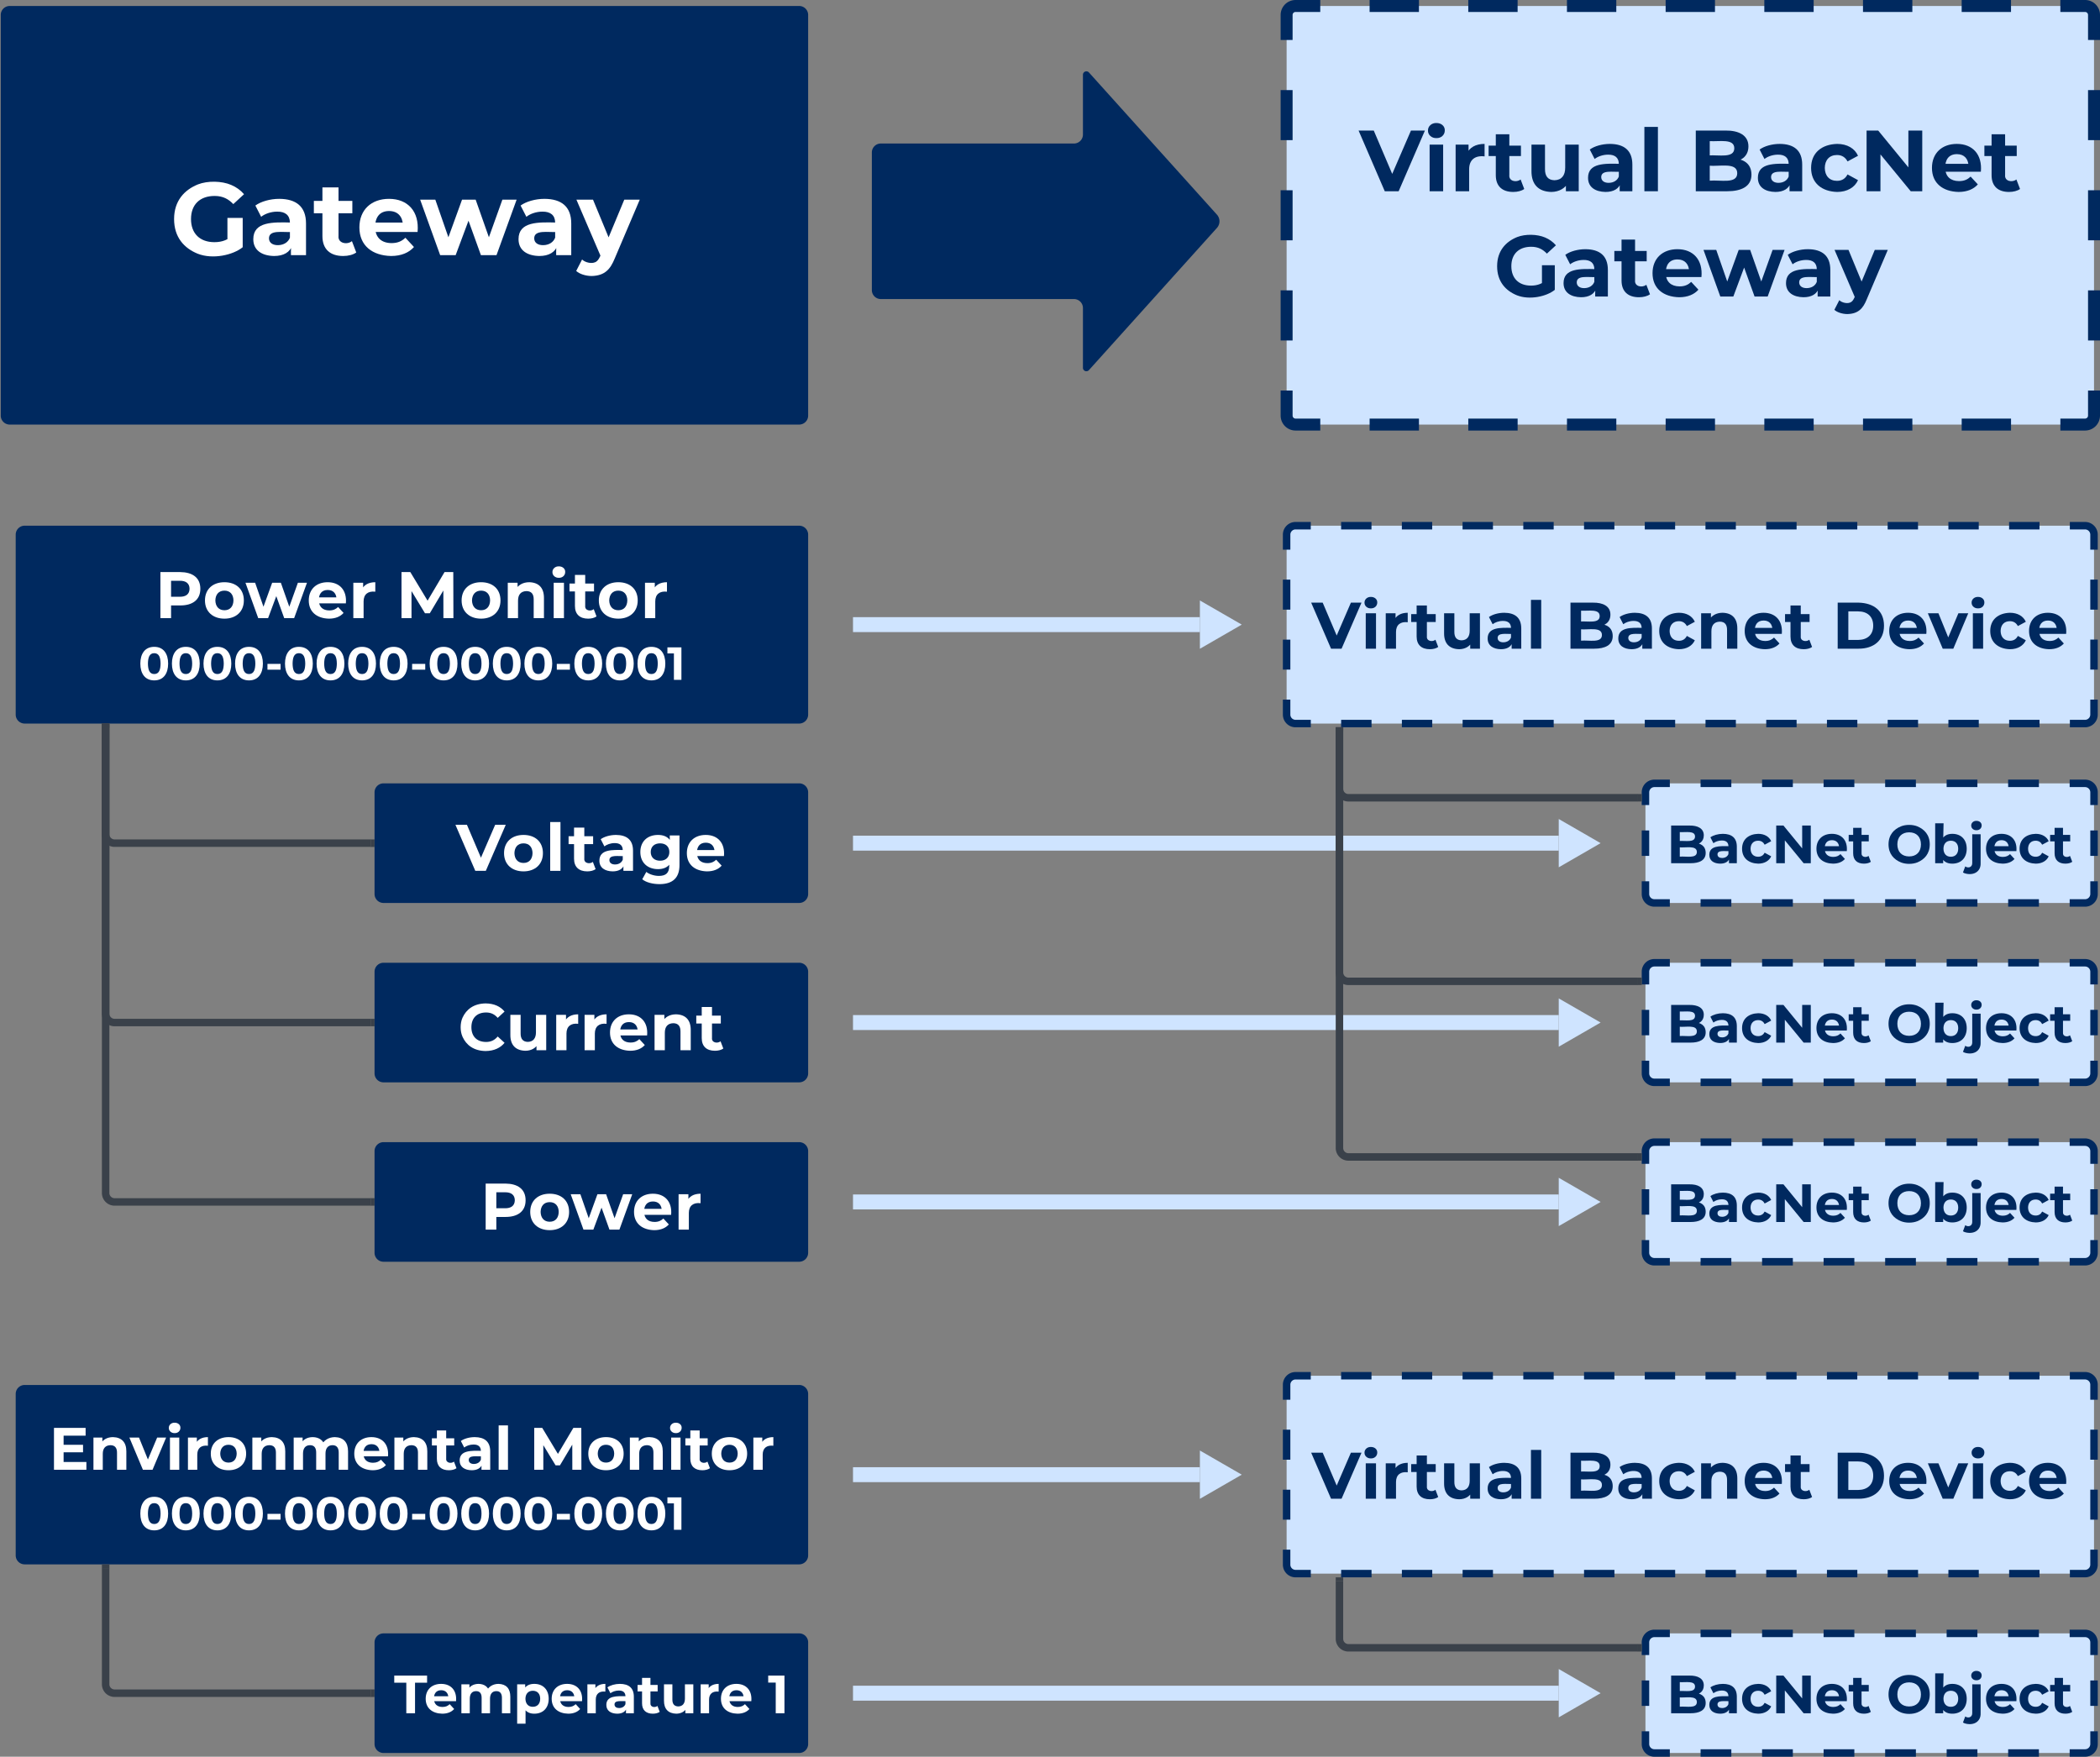 <svg xmlns="http://www.w3.org/2000/svg" xmlns:xlink="http://www.w3.org/1999/xlink" xmlns:lucid="lucid" width="1404.5" height="1175.11"><rect width="100%" height="100%" fill="#808080" stroke="none"/><g transform="translate(-249.5 -116)" lucid:page-tab-id="0_0"><path d="M825 800h467M825.13 800H820" stroke="#cfe4ff" stroke-width="10" fill="none"/><path d="M1310 800l-13 7.5v-15z" stroke="#cfe4ff" stroke-width="10" fill="#cfe4ff"/><path d="M825 680h467M825.13 680H820" stroke="#cfe4ff" stroke-width="10" fill="none"/><path d="M1310 680l-13 7.5v-15z" stroke="#cfe4ff" stroke-width="10" fill="#cfe4ff"/><path d="M250 126a6 6 0 0 1 6-6h528a6 6 0 0 1 6 6v268a6 6 0 0 1-6 6H256a6 6 0 0 1-6-6z" stroke="#000" stroke-opacity="0" fill="#00295f"/><use xlink:href="#a" transform="matrix(1,0,0,1,262,132) translate(101.243 154.684)"/><path d="M1110 126a6 6 0 0 1 6-6h528a6 6 0 0 1 6 6v268a6 6 0 0 1-6 6h-528a6 6 0 0 1-6-6z" fill="#cfe4ff"/><path d="M1165.5 120h33m33 0h33m33 0h33m33 0h33m33 0h33m33 0h33m33 0h33m33 0h16.5a6 6 0 0 1 6 6v16.75m0 33.5v33.5m0 33.5v33.5m0 33.5v33.5m0 33.5V394a6 6 0 0 1-6 6h-16.5m-33 0h-33m-33 0h-33m-33 0h-33m-33 0h-33m-33 0h-33m-33 0h-33m-33 0h-33m-33 0H1116a6 6 0 0 1-6-6v-16.75m0-33.5v-33.5m0-33.5v-33.5m0-33.5v-33.5m0-33.5V126a6 6 0 0 1 6-6h16.5" stroke="#00295f" stroke-width="8" fill="none"/><use xlink:href="#b" transform="matrix(1,0,0,1,1122,132) translate(36.653 111.929)"/><use xlink:href="#c" transform="matrix(1,0,0,1,1122,132) translate(256.844 111.929)"/><use xlink:href="#d" transform="matrix(1,0,0,1,1122,132) translate(126.527 182.36)"/><path d="M260 473.64a6 6 0 0 1 6-6h518a6 6 0 0 1 6 6V594a6 6 0 0 1-6 6H266a6 6 0 0 1-6-6z" stroke="#000" stroke-opacity="0" fill="#00295f"/><use xlink:href="#e" transform="matrix(1,0,0,1,272,479.644) translate(81.133 49.835)"/><use xlink:href="#f" transform="matrix(1,0,0,1,272,479.644) translate(242.378 49.835)"/><use xlink:href="#g" transform="matrix(1,0,0,1,272,479.644) translate(70.144 91.106)"/><path d="M500 646a6 6 0 0 1 6-6h278a6 6 0 0 1 6 6v68a6 6 0 0 1-6 6H506a6 6 0 0 1-6-6z" stroke="#000" stroke-opacity="0" fill="#00295f"/><use xlink:href="#h" transform="matrix(1,0,0,1,512,652) translate(42.489 46.522)"/><path d="M500 766a6 6 0 0 1 6-6h278a6 6 0 0 1 6 6v68a6 6 0 0 1-6 6H506a6 6 0 0 1-6-6z" stroke="#000" stroke-opacity="0" fill="#00295f"/><use xlink:href="#i" transform="matrix(1,0,0,1,512,772) translate(43.844 46.522)"/><path d="M500 886a6 6 0 0 1 6-6h278a6 6 0 0 1 6 6v68a6 6 0 0 1-6 6H506a6 6 0 0 1-6-6z" stroke="#000" stroke-opacity="0" fill="#00295f"/><use xlink:href="#j" transform="matrix(1,0,0,1,512,892) translate(58.667 46.522)"/><path d="M1110 473.64a6 6 0 0 1 6-6h528a6 6 0 0 1 6 6V594a6 6 0 0 1-6 6h-528a6 6 0 0 1-6-6z" fill="#cfe4ff"/><path d="M1146.46 467.64h20.3m20.32 0h20.3m20.3 0H1248m20.3 0h20.32m20.3 0h20.3m20.32 0h20.3m20.3 0h20.32m20.3 0h20.32m20.3 0h20.3m20.32 0h20.3m20.32 0h20.3m20.3 0h20.32m20.3 0H1644a6 6 0 0 1 6 6v10.03m0 20.06v20.06m0 20.05v20.06m0 20.07V594a6 6 0 0 1-6 6h-10.15m-20.3 0h-20.32m-20.3 0h-20.32m-20.3 0H1512m-20.3 0h-20.32m-20.3 0h-20.3m-20.32 0h-20.3m-20.3 0h-20.32m-20.3 0h-20.32m-20.3 0h-20.3m-20.32 0h-20.3m-20.32 0h-20.3m-20.3 0h-20.32m-20.3 0H1116a6 6 0 0 1-6-6v-10.03m0-20.06v-20.05m0-20.06v-20.07m0-20.06v-10.03a6 6 0 0 1 6-6h10.15" stroke="#00295f" stroke-width="5" fill="none"/><use xlink:href="#k" transform="matrix(1,0,0,1,1122,479.644) translate(4.822 70.272)"/><use xlink:href="#l" transform="matrix(1,0,0,1,1122,479.644) translate(174.2 70.272)"/><use xlink:href="#m" transform="matrix(1,0,0,1,1122,479.644) translate(352.911 70.272)"/><path d="M825 533.82h227M825.13 533.82H820" stroke="#cfe4ff" stroke-width="10" fill="none"/><path d="M1070 533.82l-13 7.5v-15z" stroke="#cfe4ff" stroke-width="10" fill="#cfe4ff"/><path d="M1350 646a6 6 0 0 1 6-6h288a6 6 0 0 1 6 6v68a6 6 0 0 1-6 6h-288a6 6 0 0 1-6-6z" fill="#cfe4ff"/><path d="M1386.86 640h20.57m20.57 0h20.57m20.57 0h20.57m20.6 0h20.56m20.57 0H1572m20.57 0h20.57m20.57 0h10.3a6 6 0 0 1 6 6v8.5m0 17v17m0 17v8.5a6 6 0 0 1-6 6h-10.3m-20.56 0h-20.57m-20.57 0h-20.57m-20.57 0h-20.57m-20.6 0h-20.56m-20.57 0H1428m-20.57 0h-20.57m-20.57 0H1356a6 6 0 0 1-6-6v-8.5m0-17v-17m0-17V646a6 6 0 0 1 6-6h10.3" stroke="#00295f" stroke-width="5" fill="none"/><use xlink:href="#n" transform="matrix(1,0,0,1,1362,652) translate(2.178 41.418)"/><use xlink:href="#o" transform="matrix(1,0,0,1,1362,652) translate(149.164 41.418)"/><path d="M1350 766a6 6 0 0 1 6-6h288a6 6 0 0 1 6 6v68a6 6 0 0 1-6 6h-288a6 6 0 0 1-6-6z" fill="#cfe4ff"/><path d="M1386.86 760h20.57m20.57 0h20.57m20.57 0h20.57m20.6 0h20.56m20.57 0H1572m20.57 0h20.57m20.57 0h10.3a6 6 0 0 1 6 6v8.5m0 17v17m0 17v8.5a6 6 0 0 1-6 6h-10.3m-20.56 0h-20.57m-20.57 0h-20.57m-20.57 0h-20.57m-20.6 0h-20.56m-20.57 0H1428m-20.57 0h-20.57m-20.57 0H1356a6 6 0 0 1-6-6v-8.5m0-17v-17m0-17V766a6 6 0 0 1 6-6h10.3" stroke="#00295f" stroke-width="5" fill="none"/><use xlink:href="#n" transform="matrix(1,0,0,1,1362,772) translate(2.178 41.418)"/><use xlink:href="#o" transform="matrix(1,0,0,1,1362,772) translate(149.164 41.418)"/><path d="M1350 886a6 6 0 0 1 6-6h288a6 6 0 0 1 6 6v68a6 6 0 0 1-6 6h-288a6 6 0 0 1-6-6z" fill="#cfe4ff"/><path d="M1386.86 880h20.57m20.57 0h20.57m20.57 0h20.57m20.6 0h20.56m20.57 0H1572m20.57 0h20.57m20.57 0h10.3a6 6 0 0 1 6 6v8.5m0 17v17m0 17v8.5a6 6 0 0 1-6 6h-10.3m-20.56 0h-20.57m-20.57 0h-20.57m-20.57 0h-20.57m-20.6 0h-20.56m-20.57 0H1428m-20.57 0h-20.57m-20.57 0H1356a6 6 0 0 1-6-6v-8.5m0-17v-17m0-17V886a6 6 0 0 1 6-6h10.3" stroke="#00295f" stroke-width="5" fill="none"/><use xlink:href="#n" transform="matrix(1,0,0,1,1362,892) translate(2.178 41.418)"/><use xlink:href="#o" transform="matrix(1,0,0,1,1362,892) translate(149.164 41.418)"/><path d="M320.15 602.5V674a6 6 0 0 0 6 6H497.5" stroke="#3a414a" stroke-width="5" fill="none"/><path d="M322.63 602.56h-4.95V600h4.95zM500 682.48h-2.56v-4.96H500z" stroke="#3a414a" stroke-width=".05" fill="#3a414a"/><path d="M497.5 800H326.15a6 6 0 0 1-6-6V602.5" stroke="#3a414a" stroke-width="5" fill="none"/><path d="M500 802.48h-2.56v-4.96H500zM322.63 602.56h-4.95V600h4.95z" stroke="#3a414a" stroke-width=".05" fill="#3a414a"/><path d="M497.5 920H326.15a6 6 0 0 1-6-6V602.5" stroke="#3a414a" stroke-width="5" fill="none"/><path d="M500 922.48h-2.56v-4.96H500zM322.63 602.56h-4.95V600h4.95z" stroke="#3a414a" stroke-width=".05" fill="#3a414a"/><path d="M1345 649.64h-193.66a6 6 0 0 1-6-6V605" stroke="#3a414a" stroke-width="5" fill="none"/><path d="M1347.5 652.1h-2.56v-4.94h2.56zM1147.82 605.06h-4.95v-2.56h4.95z" stroke="#3a414a" stroke-width=".05" fill="#3a414a"/><path d="M1345 772.43h-193.66a6 6 0 0 1-6-6V605" stroke="#3a414a" stroke-width="5" fill="none"/><path d="M1347.5 774.9h-2.56v-4.94h2.56zM1147.82 605.06h-4.95v-2.56h4.95z" stroke="#3a414a" stroke-width=".05" fill="#3a414a"/><path d="M1345 889.9h-193.66a6 6 0 0 1-6-6V605" stroke="#3a414a" stroke-width="5" fill="none"/><path d="M1347.5 892.37h-2.56v-4.95h2.56zM1147.82 605.06h-4.95v-2.56h4.95z" stroke="#3a414a" stroke-width=".05" fill="#3a414a"/><path d="M825 920h467M825.13 920H820" stroke="#cfe4ff" stroke-width="10" fill="none"/><path d="M1310 920l-13 7.5v-15z" stroke="#cfe4ff" stroke-width="10" fill="#cfe4ff"/><path d="M825 1248.6h467M825.13 1248.6H820" stroke="#cfe4ff" stroke-width="10" fill="none"/><path d="M1310 1248.6l-13 7.5v-15z" stroke="#cfe4ff" stroke-width="10" fill="#cfe4ff"/><path d="M260 1048.43a6 6 0 0 1 6-6h518a6 6 0 0 1 6 6v108a6 6 0 0 1-6 6H266a6 6 0 0 1-6-6z" stroke="#000" stroke-opacity="0" fill="#00295f"/><use xlink:href="#p" transform="matrix(1,0,0,1,272,1054.431) translate(10.28 44.72)"/><use xlink:href="#q" transform="matrix(1,0,0,1,272,1054.431) translate(331.48 44.72)"/><use xlink:href="#g" transform="matrix(1,0,0,1,272,1054.431) translate(70.144 84.876)"/><path d="M500 1214.6a6 6 0 0 1 6-6h278a6 6 0 0 1 6 6v68a6 6 0 0 1-6 6H506a6 6 0 0 1-6-6z" stroke="#000" stroke-opacity="0" fill="#00295f"/><use xlink:href="#r" transform="matrix(1,0,0,1,512,1220.609) translate(1.036 41.418)"/><use xlink:href="#s" transform="matrix(1,0,0,1,512,1220.609) translate(251.027 41.418)"/><path d="M1110 1042.25a6 6 0 0 1 6-6h528a6 6 0 0 1 6 6v120.36a6 6 0 0 1-6 6h-528a6 6 0 0 1-6-6z" fill="#cfe4ff"/><path d="M1146.46 1036.25h20.3m20.32 0h20.3m20.3 0H1248m20.3 0h20.32m20.3 0h20.3m20.32 0h20.3m20.3 0h20.32m20.3 0h20.32m20.3 0h20.3m20.32 0h20.3m20.32 0h20.3m20.3 0h20.32m20.3 0H1644a6 6 0 0 1 6 6v10.03m0 20.06v20.06m0 20.06v20.06m0 20.06v10.03a6 6 0 0 1-6 6h-10.15m-20.3 0h-20.32m-20.3 0h-20.32m-20.3 0H1512m-20.3 0h-20.32m-20.3 0h-20.3m-20.32 0h-20.3m-20.3 0h-20.32m-20.3 0h-20.32m-20.3 0h-20.3m-20.32 0h-20.3m-20.32 0h-20.3m-20.3 0h-20.32m-20.3 0H1116a6 6 0 0 1-6-6v-10.02m0-20.06v-20.06m0-20.06v-20.06m0-20.06v-10.03a6 6 0 0 1 6-6h10.15" stroke="#00295f" stroke-width="5" fill="none"/><use xlink:href="#k" transform="matrix(1,0,0,1,1122,1048.253) translate(4.822 70.272)"/><use xlink:href="#l" transform="matrix(1,0,0,1,1122,1048.253) translate(174.2 70.272)"/><use xlink:href="#m" transform="matrix(1,0,0,1,1122,1048.253) translate(352.911 70.272)"/><path d="M825 1102.43h227M825.13 1102.43H820" stroke="#cfe4ff" stroke-width="10" fill="none"/><path d="M1070 1102.43l-13 7.5v-15z" stroke="#cfe4ff" stroke-width="10" fill="#cfe4ff"/><path d="M1350 1214.6a6 6 0 0 1 6-6h288a6 6 0 0 1 6 6v68a6 6 0 0 1-6 6h-288a6 6 0 0 1-6-6z" fill="#cfe4ff"/><path d="M1386.86 1208.6h20.57m20.57 0h20.57m20.57 0h20.57m20.6 0h20.56m20.57 0H1572m20.57 0h20.57m20.57 0h10.3a6 6 0 0 1 6 6v8.5m0 17v17m0 17v8.5a6 6 0 0 1-6 6h-10.3m-20.56 0h-20.57m-20.57 0h-20.57m-20.57 0h-20.57m-20.6 0h-20.56m-20.57 0H1428m-20.57 0h-20.57m-20.57 0H1356a6 6 0 0 1-6-6v-8.5m0-17v-17m0-17v-8.5a6 6 0 0 1 6-6h10.3" stroke="#00295f" stroke-width="5" fill="none"/><g><use xlink:href="#n" transform="matrix(1,0,0,1,1362,1220.609) translate(2.178 41.418)"/><use xlink:href="#o" transform="matrix(1,0,0,1,1362,1220.609) translate(149.164 41.418)"/></g><path d="M320.15 1164.93v77.68a6 6 0 0 0 6 6H497.5" stroke="#3a414a" stroke-width="5" fill="none"/><path d="M322.63 1165h-4.95v-2.57h4.95zM500 1251.08h-2.56v-4.95H500z" stroke="#3a414a" stroke-width=".05" fill="#3a414a"/><path d="M1345 1218.24h-193.66a6 6 0 0 1-6-6v-38.63" stroke="#3a414a" stroke-width="5" fill="none"/><path d="M1347.5 1220.72h-2.56v-4.95h2.56zM1147.82 1173.67h-4.95v-2.56h4.95z" stroke="#3a414a" stroke-width=".05" fill="#3a414a"/><path d="M832.6 218a6 6 0 0 1 6-6h129.18a6 6 0 0 0 6-6v-40a2.3 2.3 0 0 1 4-1.54l85.6 95.1a6.67 6.67 0 0 1 0 8.92l-85.6 95.1a2.3 2.3 0 0 1-4-1.54v-40a6 6 0 0 0-6-6H838.6a6 6 0 0 1-6-6z" stroke="#000" stroke-opacity="0" fill="#00295f"/><defs><path fill="#fff" d="M704-77C609 0 413 43 268-14 137-67 39-173 39-350s100-283 231-336c95-37 231-34 322 5 50 21 91 51 125 90l-104 96c-45-47-98-79-181-79-142 0-229 83-229 224 0 140 86 224 227 224 80 0 133-26 182-68zM556-98v-263h148v284" id="t"/><path fill="#fff" d="M289-546c163 1 259 74 259 239V0H402c-3-43 8-100-10-128v-188c-1-72-46-107-124-106-61 0-120 22-155 50L57-481c53-39 143-65 232-65zM416-98C393-28 331 8 238 8 122 6 37-46 37-155c0-172 192-166 374-161v91c-87 6-223-25-222 63 1 44 39 66 88 65 56-1 99-29 115-73" id="u"/><path fill="#fff" d="M419-26C389-4 342 8 292 8 166 8 91-58 91-185v-472h156v470c-8 73 84 89 130 51zM8-406v-120h373v120H8" id="v"/><path fill="#fff" d="M561-79C513-25 439 8 339 8 158 4 32-92 32-269c0-171 116-277 287-277 183 0 295 123 277 321H159v-91h355l-60 27c-2-85-50-139-134-139-93 0-139 63-135 165 4 94 62 145 158 146 63 0 101-20 135-52" id="w"/><path fill="#fff" d="M195 0L1-538h147L309-75h-70l168-463h132L702-75h-70l166-463h138L741 0H590L447-397h46L345 0H195" id="x"/><path fill="#fff" d="M47 42c28 29 102 49 141 18 35-26 47-98 75-134l193-464h150L363 33c-41 100-93 166-223 169-58 0-119-20-150-49zm185-21L-8-538h161L339-88" id="y"/><g id="a"><use transform="matrix(0.069,0,0,0.069,0,0)" xlink:href="#t"/><use transform="matrix(0.069,0,0,0.069,53.113,0)" xlink:href="#u"/><use transform="matrix(0.069,0,0,0.069,95.618,0)" xlink:href="#v"/><use transform="matrix(0.069,0,0,0.069,124.413,0)" xlink:href="#w"/><use transform="matrix(0.069,0,0,0.069,167.193,0)" xlink:href="#x"/><use transform="matrix(0.069,0,0,0.069,230.502,0)" xlink:href="#u"/><use transform="matrix(0.069,0,0,0.069,272.318,0)" xlink:href="#y"/></g><path fill="#00295f" d="M293 0L-9-700h175L430-80H327l268-620h161L453 0H293" id="z"/><path fill="#00295f" d="M247-703c1 53-42 92-97 90-53 2-98-36-97-87-1-51 44-89 97-87 53-1 98 33 97 84zM72 0v-538h156V0H72" id="A"/><path fill="#00295f" d="M406-402c-110-13-178 39-178 148V0H72v-538h149v152l-21-44c30-74 103-116 206-116v144" id="B"/><path fill="#00295f" d="M419-26C389-4 342 8 292 8 166 8 91-58 91-185v-472h156v470c-8 73 84 89 130 51zM8-406v-120h373v120H8" id="C"/><path fill="#00295f" d="M493-105C463-37 390 7 299 8 150 5 68-78 69-234v-304h156v281c-1 82 33 128 109 130 84-2 124-57 124-145v-266h156V0H466v-148" id="D"/><path fill="#00295f" d="M289-546c163 1 259 74 259 239V0H402c-3-43 8-100-10-128v-188c-1-72-46-107-124-106-61 0-120 22-155 50L57-481c53-39 143-65 232-65zM416-98C393-28 331 8 238 8 122 6 37-46 37-155c0-172 192-166 374-161v91c-87 6-223-25-222 63 1 44 39 66 88 65 56-1 99-29 115-73" id="E"/><path fill="#00295f" d="M72 0v-742h156V0H72" id="F"/><g id="b"><use transform="matrix(0.058,0,0,0.058,0,0)" xlink:href="#z"/><use transform="matrix(0.058,0,0,0.058,42.813,0)" xlink:href="#A"/><use transform="matrix(0.058,0,0,0.058,60.204,0)" xlink:href="#B"/><use transform="matrix(0.058,0,0,0.058,85.973,0)" xlink:href="#C"/><use transform="matrix(0.058,0,0,0.058,111.107,0)" xlink:href="#D"/><use transform="matrix(0.058,0,0,0.058,150.8,0)" xlink:href="#E"/><use transform="matrix(0.058,0,0,0.058,186.449,0)" xlink:href="#F"/></g><path fill="#00295f" d="M725-191C725-52 604 0 445 0H83v-700h342c151-2 265 53 265 182 0 119-88 177-209 180l19-41c131 2 225 58 225 188zM527-496c0-114-171-75-283-82v456c121-11 317 41 317-86 0-130-205-75-329-87v-118c115-9 295 36 295-83" id="G"/><path fill="#00295f" d="M573-128C536-45 449 8 332 8 155 3 32-95 32-269c0-175 123-272 300-277 117 0 204 53 241 137l-121 65c-23-44-62-74-121-74-88 0-140 58-141 149 1 91 53 149 141 149 60 0 98-29 121-74" id="H"/><path fill="#00295f" d="M83 0v-700h134l413 504h-65v-504h160V0H592L178-504h65V0H83" id="I"/><path fill="#00295f" d="M561-79C513-25 439 8 339 8 158 4 32-92 32-269c0-171 116-277 287-277 183 0 295 123 277 321H159v-91h355l-60 27c-2-85-50-139-134-139-93 0-139 63-135 165 4 94 62 145 158 146 63 0 101-20 135-52" id="J"/><g id="c"><use transform="matrix(0.058,0,0,0.058,0,0)" xlink:href="#G"/><use transform="matrix(0.058,0,0,0.058,44.2,0)" xlink:href="#E"/><use transform="matrix(0.058,0,0,0.058,80.08,0)" xlink:href="#H"/><use transform="matrix(0.058,0,0,0.058,114.227,0)" xlink:href="#I"/><use transform="matrix(0.058,0,0,0.058,160.911,0)" xlink:href="#J"/><use transform="matrix(0.058,0,0,0.058,197.369,0)" xlink:href="#C"/></g><path fill="#00295f" d="M704-77C609 0 413 43 268-14 137-67 39-173 39-350s100-283 231-336c95-37 231-34 322 5 50 21 91 51 125 90l-104 96c-45-47-98-79-181-79-142 0-229 83-229 224 0 140 86 224 227 224 80 0 133-26 182-68zM556-98v-263h148v284" id="K"/><path fill="#00295f" d="M195 0L1-538h147L309-75h-70l168-463h132L702-75h-70l166-463h138L741 0H590L447-397h46L345 0H195" id="L"/><path fill="#00295f" d="M47 42c28 29 102 49 141 18 35-26 47-98 75-134l193-464h150L363 33c-41 100-93 166-223 169-58 0-119-20-150-49zm185-21L-8-538h161L339-88" id="M"/><g id="d"><use transform="matrix(0.058,0,0,0.058,0,0)" xlink:href="#K"/><use transform="matrix(0.058,0,0,0.058,44.547,0)" xlink:href="#E"/><use transform="matrix(0.058,0,0,0.058,80.196,0)" xlink:href="#C"/><use transform="matrix(0.058,0,0,0.058,104.347,0)" xlink:href="#J"/><use transform="matrix(0.058,0,0,0.058,140.227,0)" xlink:href="#L"/><use transform="matrix(0.058,0,0,0.058,193.324,0)" xlink:href="#E"/><use transform="matrix(0.058,0,0,0.058,228.396,0)" xlink:href="#M"/></g><path fill="#fff" d="M690-446c0 173-125 253-304 253H173l72-73V0H83v-700h303c179 2 304 80 304 254zm-164 0c-1-84-57-123-149-122H173l72-77v397l-72-77h204c91 1 147-37 149-121" id="N"/><path fill="#fff" d="M623-269C623-97 502 8 328 8 153 8 32-97 32-269c0-173 121-277 296-277s295 103 295 277zm-433 0c2 89 51 149 138 149s135-59 137-149c-1-90-50-149-137-149s-136 59-138 149" id="O"/><path fill="#fff" d="M406-402c-110-13-178 39-178 148V0H72v-538h149v152l-21-44c30-74 103-116 206-116v144" id="P"/><g id="e"><use transform="matrix(0.044,0,0,0.044,0,0)" xlink:href="#N"/><use transform="matrix(0.044,0,0,0.044,32.044,0)" xlink:href="#O"/><use transform="matrix(0.044,0,0,0.044,60.489,0)" xlink:href="#x"/><use transform="matrix(0.044,0,0,0.044,101.467,0)" xlink:href="#w"/><use transform="matrix(0.044,0,0,0.044,129.511,0)" xlink:href="#P"/></g><path fill="#fff" d="M83 0v-700h134l298 494h-71l293-494h133l2 700H720l-1-467h28L513-74h-73L201-467h34V0H83" id="Q"/><path fill="#fff" d="M193-434c35-67 108-112 206-112 145 4 223 86 223 238V0H466v-284c1-81-34-126-109-127-86 2-129 54-129 145V0H72v-538h149v149" id="R"/><path fill="#fff" d="M247-703c1 53-42 92-97 90-53 2-98-36-97-87-1-51 44-89 97-87 53-1 98 33 97 84zM72 0v-538h156V0H72" id="S"/><g id="f"><use transform="matrix(0.044,0,0,0.044,0,0)" xlink:href="#Q"/><use transform="matrix(0.044,0,0,0.044,42.444,0)" xlink:href="#O"/><use transform="matrix(0.044,0,0,0.044,71.556,0)" xlink:href="#R"/><use transform="matrix(0.044,0,0,0.044,102.267,0)" xlink:href="#S"/><use transform="matrix(0.044,0,0,0.044,115.644,0)" xlink:href="#v"/><use transform="matrix(0.044,0,0,0.044,134.222,0)" xlink:href="#O"/><use transform="matrix(0.044,0,0,0.044,163.333,0)" xlink:href="#P"/></g><path fill="#fff" d="M639-350c0 212-98 362-300 362C138 12 39-138 39-350s99-362 300-362c202 0 300 150 300 362zm-436 0c2 122 27 225 136 225 110 0 135-103 137-225-2-122-27-225-137-225-109 0-134 103-136 225" id="T"/><path fill="#fff" d="M52-219v-125h283v125H52" id="U"/><path fill="#fff" d="M147 0v-640l70 70H7v-130h302V0H147" id="V"/><g id="g"><use transform="matrix(0.031,0,0,0.031,0,0)" xlink:href="#T"/><use transform="matrix(0.031,0,0,0.031,21.124,0)" xlink:href="#T"/><use transform="matrix(0.031,0,0,0.031,42.249,0)" xlink:href="#T"/><use transform="matrix(0.031,0,0,0.031,63.373,0)" xlink:href="#T"/><use transform="matrix(0.031,0,0,0.031,84.622,0)" xlink:href="#U"/><use transform="matrix(0.031,0,0,0.031,96.756,0)" xlink:href="#T"/><use transform="matrix(0.031,0,0,0.031,117.88,0)" xlink:href="#T"/><use transform="matrix(0.031,0,0,0.031,139.004,0)" xlink:href="#T"/><use transform="matrix(0.031,0,0,0.031,160.129,0)" xlink:href="#T"/><use transform="matrix(0.031,0,0,0.031,181.378,0)" xlink:href="#U"/><use transform="matrix(0.031,0,0,0.031,193.511,0)" xlink:href="#T"/><use transform="matrix(0.031,0,0,0.031,214.636,0)" xlink:href="#T"/><use transform="matrix(0.031,0,0,0.031,235.76,0)" xlink:href="#T"/><use transform="matrix(0.031,0,0,0.031,256.884,0)" xlink:href="#T"/><use transform="matrix(0.031,0,0,0.031,278.133,0)" xlink:href="#U"/><use transform="matrix(0.031,0,0,0.031,290.267,0)" xlink:href="#T"/><use transform="matrix(0.031,0,0,0.031,311.391,0)" xlink:href="#T"/><use transform="matrix(0.031,0,0,0.031,332.516,0)" xlink:href="#T"/><use transform="matrix(0.031,0,0,0.031,353.516,0)" xlink:href="#V"/></g><path fill="#fff" d="M293 0L-9-700h175L430-80H327l268-620h161L453 0H293" id="W"/><path fill="#fff" d="M72 0v-742h156V0H72" id="X"/><path fill="#fff" d="M627-90c1 199-106 291-302 292-104 0-206-26-264-74l62-112c40 34 119 61 190 61 107 0 156-45 158-147 3-157 14-299 8-468h148v448zm-96-196c0 162-75 260-230 260C141-26 32-126 32-286c0-162 109-260 269-260 156 0 230 97 230 260zm-341 0c0 83 58 132 142 132s141-49 141-132c0-84-57-132-141-132s-142 48-142 132" id="Y"/><g id="h"><use transform="matrix(0.044,0,0,0.044,0,0)" xlink:href="#W"/><use transform="matrix(0.044,0,0,0.044,30.711,0)" xlink:href="#O"/><use transform="matrix(0.044,0,0,0.044,59.822,0)" xlink:href="#X"/><use transform="matrix(0.044,0,0,0.044,74.933,0)" xlink:href="#v"/><use transform="matrix(0.044,0,0,0.044,94.267,0)" xlink:href="#u"/><use transform="matrix(0.044,0,0,0.044,121.867,0)" xlink:href="#Y"/><use transform="matrix(0.044,0,0,0.044,152.978,0)" xlink:href="#w"/></g><path fill="#fff" d="M707-113C646-37 549 11 418 12 239 9 125-78 68-205c-38-85-38-205 0-290 58-127 171-214 351-217 130 1 227 48 288 124l-104 96c-42-48-95-82-176-82-140 0-224 84-224 224s84 224 224 224c82 0 134-34 176-83" id="Z"/><path fill="#fff" d="M493-105C463-37 390 7 299 8 150 5 68-78 69-234v-304h156v281c-1 82 33 128 109 130 84-2 124-57 124-145v-266h156V0H466v-148" id="aa"/><g id="i"><use transform="matrix(0.044,0,0,0.044,0,0)" xlink:href="#Z"/><use transform="matrix(0.044,0,0,0.044,31.956,0)" xlink:href="#aa"/><use transform="matrix(0.044,0,0,0.044,62.489,0)" xlink:href="#P"/><use transform="matrix(0.044,0,0,0.044,81.467,0)" xlink:href="#P"/><use transform="matrix(0.044,0,0,0.044,100.222,0)" xlink:href="#w"/><use transform="matrix(0.044,0,0,0.044,128.267,0)" xlink:href="#R"/><use transform="matrix(0.044,0,0,0.044,158.978,0)" xlink:href="#v"/></g><g id="j"><use transform="matrix(0.044,0,0,0.044,0,0)" xlink:href="#N"/><use transform="matrix(0.044,0,0,0.044,32.044,0)" xlink:href="#O"/><use transform="matrix(0.044,0,0,0.044,60.489,0)" xlink:href="#x"/><use transform="matrix(0.044,0,0,0.044,101.467,0)" xlink:href="#w"/><use transform="matrix(0.044,0,0,0.044,129.511,0)" xlink:href="#P"/></g><g id="k"><use transform="matrix(0.044,0,0,0.044,0,0)" xlink:href="#z"/><use transform="matrix(0.044,0,0,0.044,32.933,0)" xlink:href="#A"/><use transform="matrix(0.044,0,0,0.044,46.311,0)" xlink:href="#B"/><use transform="matrix(0.044,0,0,0.044,66.133,0)" xlink:href="#C"/><use transform="matrix(0.044,0,0,0.044,85.467,0)" xlink:href="#D"/><use transform="matrix(0.044,0,0,0.044,116,0)" xlink:href="#E"/><use transform="matrix(0.044,0,0,0.044,143.422,0)" xlink:href="#F"/></g><path fill="#00295f" d="M193-434c35-67 108-112 206-112 145 4 223 86 223 238V0H466v-284c1-81-34-126-109-127-86 2-129 54-129 145V0H72v-538h149v149" id="ab"/><g id="l"><use transform="matrix(0.044,0,0,0.044,0,0)" xlink:href="#G"/><use transform="matrix(0.044,0,0,0.044,34,0)" xlink:href="#E"/><use transform="matrix(0.044,0,0,0.044,61.6,0)" xlink:href="#H"/><use transform="matrix(0.044,0,0,0.044,87.867,0)" xlink:href="#ab"/><use transform="matrix(0.044,0,0,0.044,118.756,0)" xlink:href="#J"/><use transform="matrix(0.044,0,0,0.044,146.8,0)" xlink:href="#C"/></g><path fill="#00295f" d="M787-350C787-124 630 0 401 0H83v-700h318c229 6 386 123 386 350zm-164 0c0-140-89-217-230-217H245v434h148c141-2 230-78 230-217" id="ac"/><path fill="#00295f" d="M218 0L-8-538h161L341-75h-80l195-463h150L379 0H218" id="ad"/><g id="m"><use transform="matrix(0.044,0,0,0.044,0,0)" xlink:href="#ac"/><use transform="matrix(0.044,0,0,0.044,36.711,0)" xlink:href="#J"/><use transform="matrix(0.044,0,0,0.044,64.311,0)" xlink:href="#ad"/><use transform="matrix(0.044,0,0,0.044,90.889,0)" xlink:href="#A"/><use transform="matrix(0.044,0,0,0.044,104.267,0)" xlink:href="#H"/><use transform="matrix(0.044,0,0,0.044,130.222,0)" xlink:href="#J"/></g><g id="n"><use transform="matrix(0.036,0,0,0.036,0,0)" xlink:href="#G"/><use transform="matrix(0.036,0,0,0.036,27.2,0)" xlink:href="#E"/><use transform="matrix(0.036,0,0,0.036,49.28,0)" xlink:href="#H"/><use transform="matrix(0.036,0,0,0.036,70.293,0)" xlink:href="#I"/><use transform="matrix(0.036,0,0,0.036,99.022,0)" xlink:href="#J"/><use transform="matrix(0.036,0,0,0.036,121.458,0)" xlink:href="#C"/></g><path fill="#00295f" d="M574-15c-91 36-213 36-304 0C139-68 39-173 39-350s101-282 231-335c90-36 214-36 304 0 130 54 231 158 231 335 0 176-101 282-231 335zM203-350c0 137 82 224 219 224s219-86 219-224-82-224-219-224-219 86-219 224" id="ae"/><path fill="#00295f" d="M658-269C658-101 555 8 390 8 228 8 163-100 163-269c0-168 68-277 227-277 165 0 268 108 268 277zM72 0v-742h156c-1 160-10 325-10 472 0 89 4 178 3 270H72zm154-269c2 90 50 149 137 149s137-60 137-149c0-90-50-149-137-149s-136 59-137 149" id="af"/><path fill="#00295f" d="M254-703c1 53-42 92-97 90-53 2-98-36-97-87-1-51 44-89 97-87 53-1 98 33 97 84zM235-1c5 149-116 230-272 195-22-5-41-12-56-22l42-113C-1 96 79 80 79 0v-538h156V-1" id="ag"/><g id="o"><use transform="matrix(0.036,0,0,0.036,0,0)" xlink:href="#ae"/><use transform="matrix(0.036,0,0,0.036,30.009,0)" xlink:href="#af"/><use transform="matrix(0.036,0,0,0.036,54.542,0)" xlink:href="#ag"/><use transform="matrix(0.036,0,0,0.036,65.458,0)" xlink:href="#J"/><use transform="matrix(0.036,0,0,0.036,87.893,0)" xlink:href="#H"/><use transform="matrix(0.036,0,0,0.036,109.191,0)" xlink:href="#C"/></g><path fill="#fff" d="M232-418h337v126H232v-126zm12 288h381V0H83v-700h529v130H244v440" id="ah"/><path fill="#fff" d="M218 0L-8-538h161L341-75h-80l195-463h150L379 0H218" id="ai"/><path fill="#fff" d="M538-409c32-78 116-137 223-137 144 4 220 87 220 238V0H825v-284c1-79-31-127-103-127-80 0-118 55-118 141V0H448v-284c1-79-30-127-102-127-80 0-118 55-118 141V0H72v-538h149v147l-28-43c33-68 102-111 197-112 107 1 184 57 203 152" id="aj"/><g id="p"><use transform="matrix(0.04,0,0,0.04,0,0)" xlink:href="#ah"/><use transform="matrix(0.04,0,0,0.04,26.84,0)" xlink:href="#R"/><use transform="matrix(0.04,0,0,0.04,54.08,0)" xlink:href="#ai"/><use transform="matrix(0.04,0,0,0.04,78,0)" xlink:href="#S"/><use transform="matrix(0.04,0,0,0.04,90.04,0)" xlink:href="#P"/><use transform="matrix(0.04,0,0,0.04,106.92,0)" xlink:href="#O"/><use transform="matrix(0.04,0,0,0.04,133.12,0)" xlink:href="#R"/><use transform="matrix(0.04,0,0,0.04,160.76,0)" xlink:href="#aj"/><use transform="matrix(0.04,0,0,0.04,202.88,0)" xlink:href="#w"/><use transform="matrix(0.04,0,0,0.04,228.12,0)" xlink:href="#R"/><use transform="matrix(0.04,0,0,0.04,255.76,0)" xlink:href="#v"/><use transform="matrix(0.04,0,0,0.04,273.16,0)" xlink:href="#u"/><use transform="matrix(0.04,0,0,0.04,297.84,0)" xlink:href="#X"/></g><g id="q"><use transform="matrix(0.04,0,0,0.04,0,0)" xlink:href="#Q"/><use transform="matrix(0.04,0,0,0.04,38.2,0)" xlink:href="#O"/><use transform="matrix(0.04,0,0,0.04,64.4,0)" xlink:href="#R"/><use transform="matrix(0.04,0,0,0.04,92.04,0)" xlink:href="#S"/><use transform="matrix(0.04,0,0,0.04,104.08,0)" xlink:href="#v"/><use transform="matrix(0.04,0,0,0.04,120.8,0)" xlink:href="#O"/><use transform="matrix(0.04,0,0,0.04,147,0)" xlink:href="#P"/></g><path fill="#fff" d="M228 0v-568H4v-132h610v132H390V0H228" id="ak"/><path fill="#fff" d="M658-269C658-100 555 8 390 8 231 8 164-102 163-269c0-170 65-277 227-277 165 0 268 109 268 277zM72 194v-732h149c1 148 7 291 7 429v303H72zm154-463c2 90 50 149 137 149s137-60 137-149c0-90-50-149-137-149s-136 59-137 149" id="al"/><g id="r"><use transform="matrix(0.036,0,0,0.036,0,0)" xlink:href="#ak"/><use transform="matrix(0.036,0,0,0.036,20.018,0)" xlink:href="#w"/><use transform="matrix(0.036,0,0,0.036,42.453,0)" xlink:href="#aj"/><use transform="matrix(0.036,0,0,0.036,79.751,0)" xlink:href="#al"/><use transform="matrix(0.036,0,0,0.036,104.284,0)" xlink:href="#w"/><use transform="matrix(0.036,0,0,0.036,126.72,0)" xlink:href="#P"/><use transform="matrix(0.036,0,0,0.036,140.658,0)" xlink:href="#u"/><use transform="matrix(0.036,0,0,0.036,162.596,0)" xlink:href="#v"/><use transform="matrix(0.036,0,0,0.036,178.062,0)" xlink:href="#aa"/><use transform="matrix(0.036,0,0,0.036,202.489,0)" xlink:href="#P"/><use transform="matrix(0.036,0,0,0.036,217.493,0)" xlink:href="#w"/></g><use transform="matrix(0.036,0,0,0.036,0,0)" xlink:href="#V" id="s"/></defs></g></svg>
